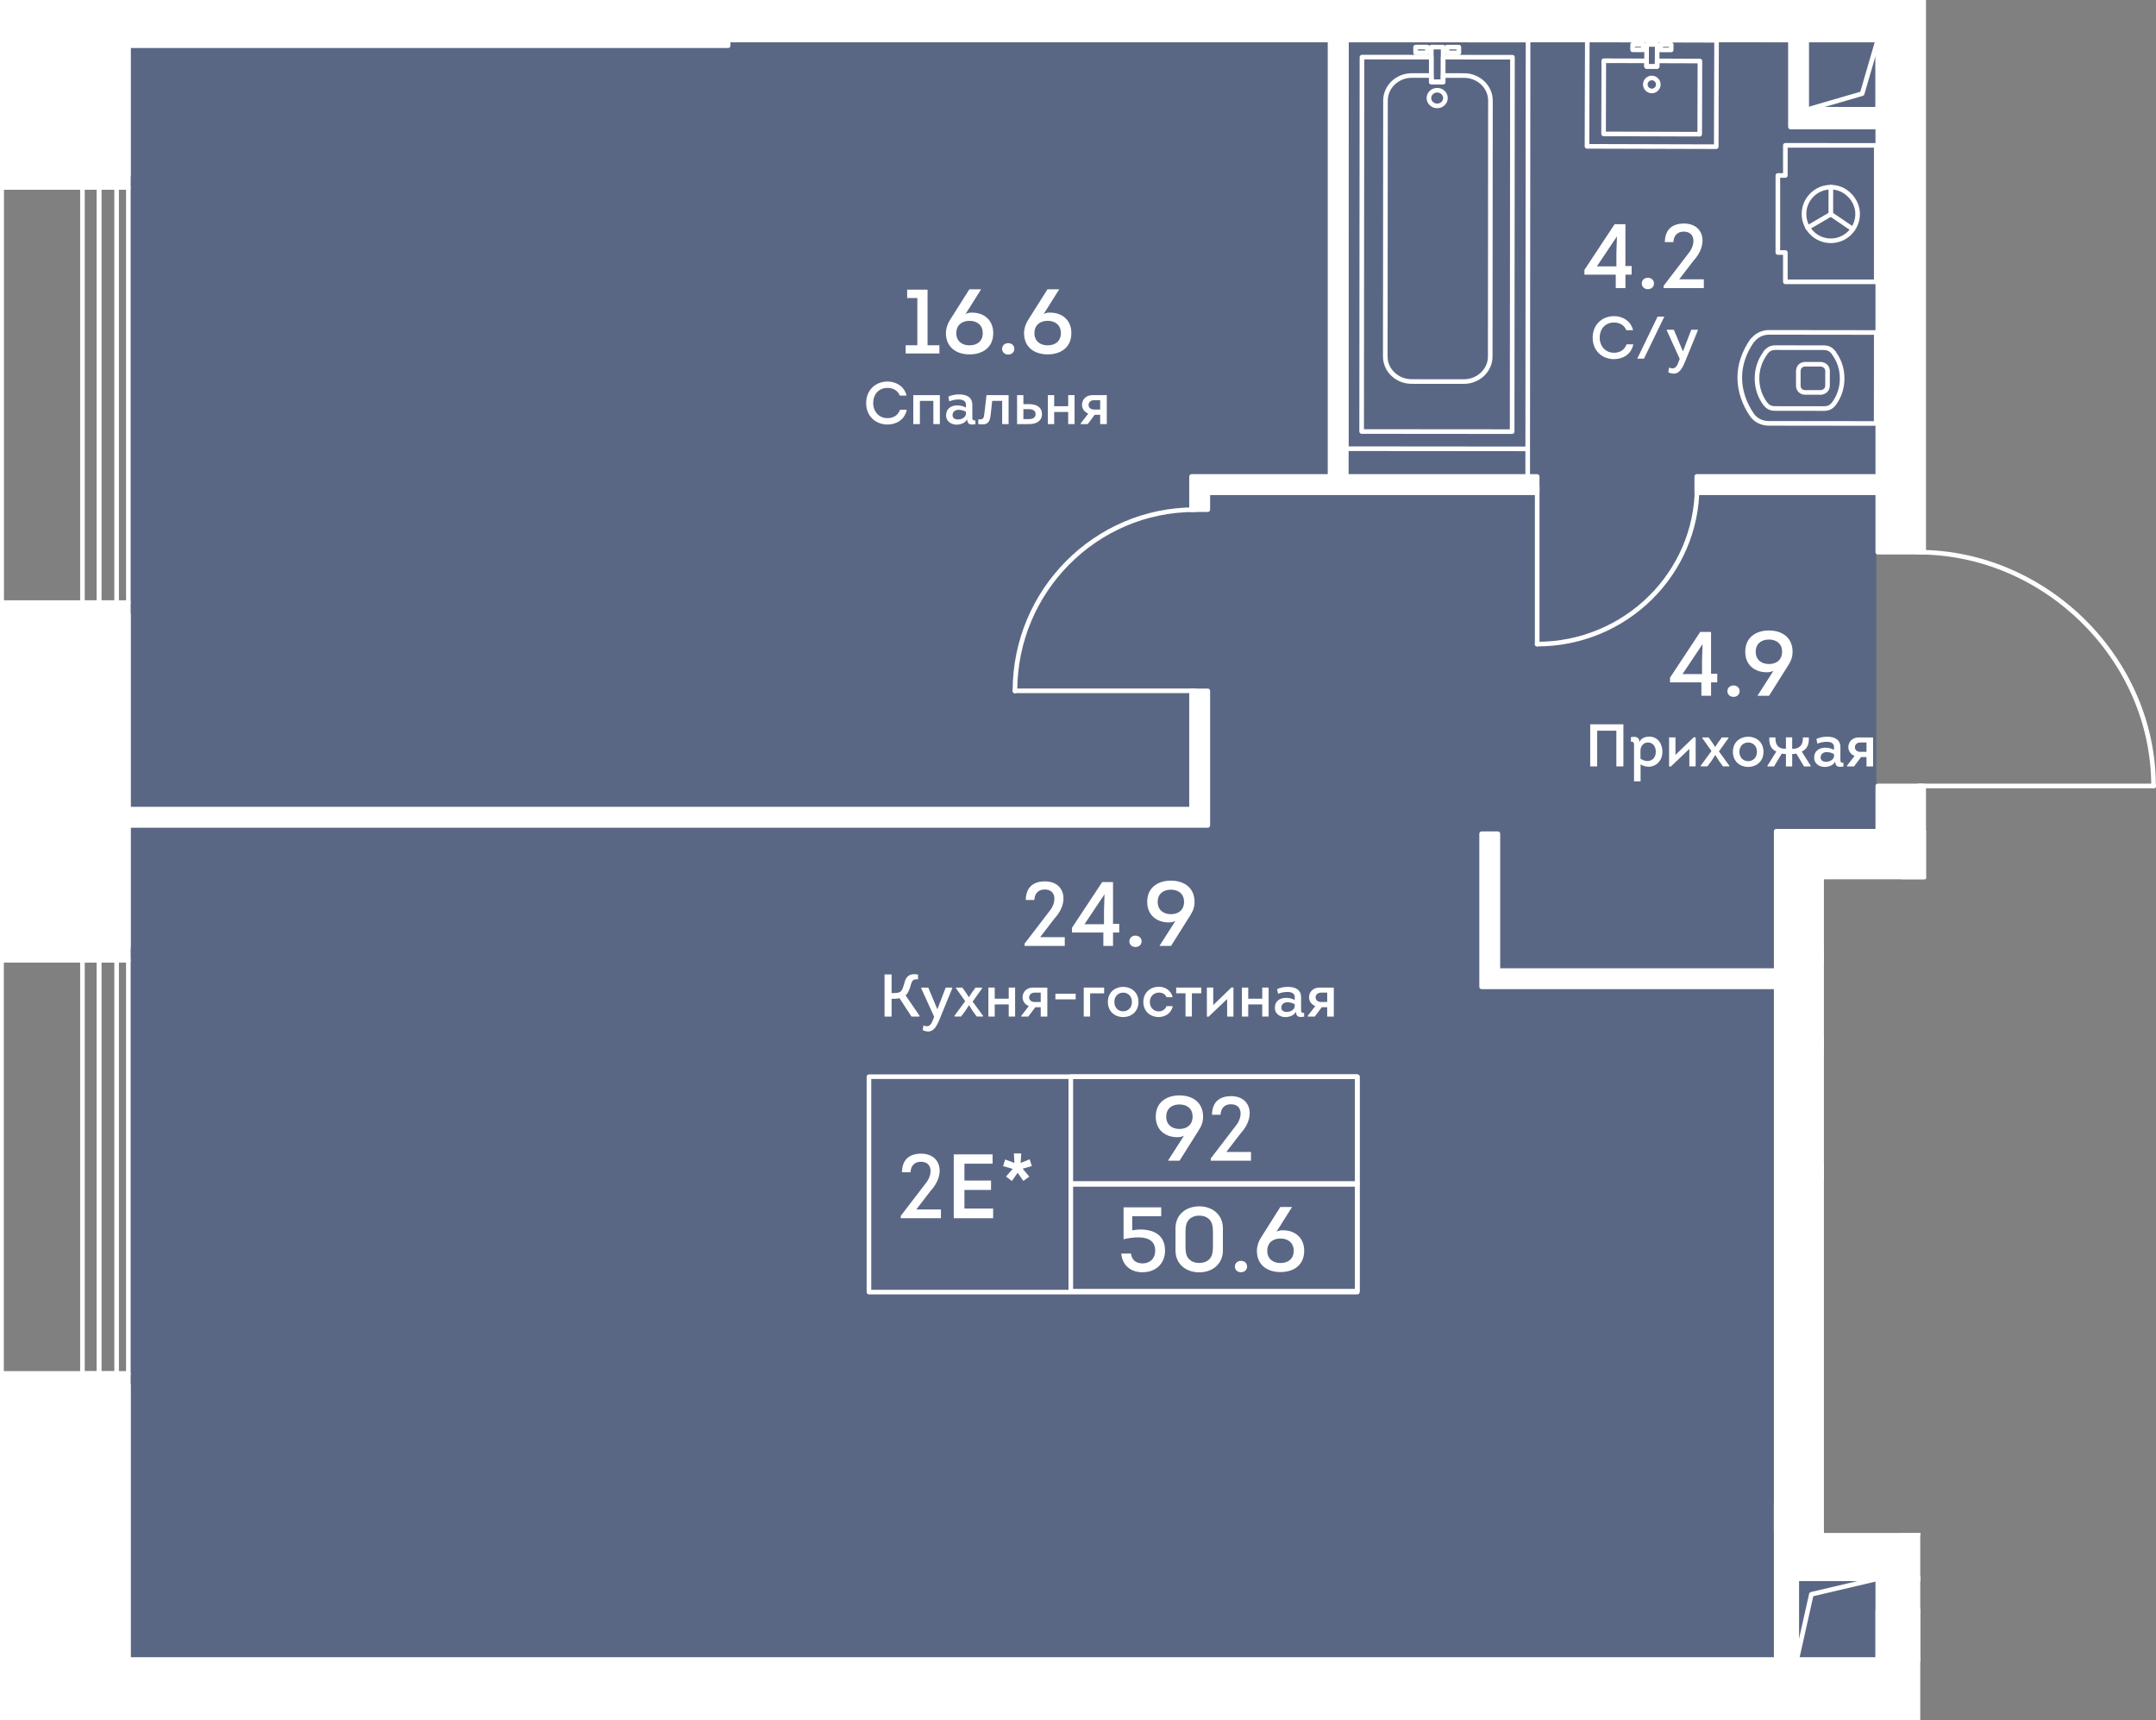 <?xml version="1.0" encoding="UTF-8"?><svg xmlns="http://www.w3.org/2000/svg" xmlns:xlink="http://www.w3.org/1999/xlink" viewBox="0 0 626.846 500"><rect x="0" y="0" width="626.846" height="500" fill="#808080" stroke="none"/><defs><clipPath id="clippath"><polygon points="626.846 255.545 626.846 119.737 561.964 119.737 561.964 0 0 0 0 500 0 500 558.302 500 558.302 445.688 530.294 445.688 530.294 255.545 626.846 255.545" fill="none"/></clipPath><clipPath id="clippath-1"><rect x="-14.278" y="-1002.254" width="1662.58" height="2868.198" fill="none"/></clipPath><clipPath id="clippath-2"><rect x="-14.278" y="-1002.254" width="1662.58" height="2868.198" fill="none"/></clipPath><clipPath id="clippath-3"><rect x="-14.278" y="-1002.254" width="1662.58" height="2868.198" fill="none"/></clipPath><clipPath id="clippath-5"><rect x="-14.278" y="-1002.254" width="1662.58" height="2868.198" fill="none"/></clipPath><clipPath id="clippath-6"><rect x="-14.278" y="-1002.254" width="1662.58" height="2868.198" fill="none"/></clipPath><clipPath id="clippath-7"><rect x="-14.278" y="-1002.254" width="1662.58" height="2868.198" fill="none"/></clipPath><clipPath id="clippath-8"><rect x="-14.278" y="-1002.254" width="1662.58" height="2868.198" fill="none"/></clipPath><clipPath id="clippath-9"><rect x="-14.278" y="-1002.254" width="1662.58" height="2868.198" fill="none"/></clipPath><clipPath id="clippath-10"><rect x="-14.278" y="-1002.254" width="1662.58" height="2868.198" fill="none"/></clipPath></defs><g id="Layer_1"><polygon points="524.085 452.256 524.085 245.415 545.526 245.415 545.526 144.763 545.526 32.886 545.526 12.4 37.126 12.4 37.126 493.954 548.304 493.954 548.304 452.256 524.085 452.256" fill="#425788" opacity=".6"/></g><g id="_44"><g clip-path="url(#clippath)"><g clip-path="url(#clippath-1)"><g clip-path="url(#clippath-2)"><path d="m600.485,487.677c-.232,0-.454-.118-.582-.336-.185-.317-.076-.729.246-.913l48.564-28.116c.312-.189.729-.081.913.246.189.317.076.729-.241.913l-48.564,28.116c-.104.061-.223.09-.336.09" fill="#fff"/><path d="m600.859,487.318c-.232,0-.459-.118-.582-.336-4.946-8.567-7.564-18.332-7.564-28.234,0-.369.303-.672.672-.672s.672.303.672.672c0,9.665,2.551,19.198,7.384,27.567.185.317.076.729-.246.913-.109.061-.223.09-.336.09" fill="#fff"/><path d="m589.809,471.699c-.114,0-.227-.028-.336-.09-.322-.185-.431-.596-.246-.913,2.097-3.63,3.204-7.758,3.204-11.947,0-.369.298-.672.667-.672s.672.303.672.672c0,4.426-1.169,8.79-3.38,12.614-.123.218-.35.336-.582.336" fill="#fff"/><path d="m589.694,472.055c-.114,0-.232-.028-.341-.095l-21.3-12.491c-.317-.189-.426-.601-.237-.918.185-.322.596-.426.918-.237l21.3,12.491c.317.189.426.601.237.918-.123.213-.35.331-.577.331" fill="#fff"/><path d="m626.141,229.15c-.189,0-.331-.095-.473-.189-.142-.142-.189-.331-.189-.521,0-.142.047-.331.189-.473.237-.237.663-.237.947,0,.095.142.189.331.189.473,0,.189-.047.379-.189.521-.142.095-.284.189-.473.189" fill="#fff"/><path d="m626.137,229.134h-68.434c-.374,0-.672-.298-.672-.672,0-.369.298-.667.672-.667h68.434c.369,0,.672.298.672.667,0,.374-.303.672-.672.672" fill="#fff"/><path d="m626.137,229.134c-.369,0-.672-.298-.672-.672,0-36.475-31.032-67.288-67.762-67.288-.374,0-.672-.298-.672-.672,0-.369.298-.667.672-.667,37.459,0,69.106,31.429,69.106,68.628,0,.374-.303.672-.672.672" fill="#fff"/><path d="m446.939,187.875c-.189,0-.379-.047-.473-.189-.142-.095-.189-.284-.189-.473s.047-.331.189-.473c.237-.237.663-.237.947,0,.095.142.189.331.189.473,0,.189-.095.379-.189.473-.142.142-.284.189-.473.189" fill="#fff"/><path d="m446.928,187.898c-.369,0-.672-.298-.672-.672v-45.752c0-.369.303-.672.672-.672s.672.303.672.672v45.752c0,.374-.303.672-.672.672" fill="#fff"/><path d="m446.928,187.898c-.369,0-.672-.298-.672-.672,0-.369.303-.667.672-.667,25.271,0,45.828-20.225,45.828-45.085,0-.369.303-.672.672-.672s.667.303.667.672c0,25.598-21.158,46.424-47.167,46.424" fill="#fff"/><path d="m295.095,201.508c-.189,0-.331-.095-.473-.237-.142-.095-.189-.284-.189-.473,0-.142.047-.331.189-.473.237-.237.71-.237.947,0,.142.142.189.331.189.473,0,.189-.047.379-.189.473-.142.142-.284.237-.473.237" fill="#fff"/><path d="m347.355,201.485h-52.26c-.369,0-.672-.298-.672-.672,0-.369.303-.667.672-.667h52.26c.369,0,.672.298.672.667,0,.374-.303.672-.672.672" fill="#fff"/><path d="m295.095,201.485c-.369,0-.672-.298-.672-.672,0-29.408,23.747-53.335,52.932-53.335.369,0,.672.303.672.672s-.303.672-.672.672c-28.447,0-51.588,23.321-51.588,51.99,0,.374-.303.672-.672.672" fill="#fff"/></g><g clip-path="url(#clippath-3)"><path d="m494.186,39.676h-.005l-27.95-.081c-.369,0-.667-.303-.667-.672l.061-21.271c0-.369.303-.667.672-.667h.005l12.439.033c.175,0,.345.071.473.199.123.128.194.298.194.473l-.005.956,1.732.005.005-.956c0-.175.071-.345.194-.473.128-.123.298-.194.473-.194h.005l12.434.038c.369,0,.672.303.667.672l-.061,21.271c0,.18-.071.35-.194.473-.128.128-.298.194-.473.194m-27.278-1.42l26.611.081.057-19.932-11.095-.033-.005.956c0,.18-.071.35-.194.473-.128.123-.298.194-.478.194l-3.072-.009c-.374,0-.672-.303-.672-.672l.005-.956-11.1-.029-.057,19.927Z" fill="#fff"/><path d="m485.89,15.185h0l-3.077-.009c-.369,0-.667-.303-.667-.672l.005-1.571c0-.18.071-.35.199-.478.128-.123.293-.194.473-.194l3.077.009c.369,0,.667.303.667.677l-.005,1.571c0,.175-.071.345-.199.473-.123.123-.293.194-.473.194m-2.4-1.349l1.732.005v-.232l-1.732-.005v.232Z" fill="#fff"/><path d="m477.746,15.16h-.005l-3.072-.009c-.369,0-.667-.303-.667-.672l.005-1.571c0-.18.071-.35.199-.473s.293-.194.473-.194l3.072.009c.369,0,.672.303.667.672l-.005,1.571c0,.175-.071.345-.194.473-.128.123-.298.194-.473.194m-2.4-1.349l1.732.005v-.227l-1.732-.005v.227Z" fill="#fff"/><path d="m480.258,27.107h-.014c-1.406-.005-2.551-1.155-2.546-2.565,0-.682.27-1.325.753-1.803.483-.478,1.122-.743,1.799-.743h.009c1.411,0,2.556,1.155,2.551,2.561,0,.682-.27,1.325-.753,1.808-.483.478-1.122.743-1.799.743m-1.221-2.561c0,.672.544,1.216,1.212,1.216h.005c.327,0,.629-.123.857-.35.227-.232.355-.535.36-.862,0-.667-.544-1.212-1.216-1.216h-.005c-.322,0-.62.128-.852.355-.232.227-.36.535-.36.857" fill="#fff"/><path d="m498.992,43.31h-.005l-37.582-.104c-.175,0-.345-.071-.473-.199-.123-.128-.194-.298-.194-.473l.09-30.942c0-.369.303-.667.672-.667l37.582.104c.18,0,.35.071.473.194.128.128.194.298.194.478l-.09,30.942c0,.369-.298.667-.667.667m-36.91-1.444l36.243.1.085-29.597-36.243-.099-.085,29.597Z" fill="#fff"/><path d="m481.804,19.997h-.005l-3.072-.009c-.369,0-.667-.303-.667-.672l.019-6.395c0-.18.071-.35.199-.478.128-.123.293-.194.473-.194l3.077.009c.175,0,.346.076.473.199.123.128.194.298.194.473l-.024,6.399c0,.369-.298.667-.667.667m-2.4-1.349l1.732.005.014-5.055-1.732-.005-.014,5.055Z" fill="#fff"/><path d="m529.571,114.747l-4.743-.005c-1.538,0-2.655-1.136-2.651-2.703l.005-4.137c0-1.562,1.117-2.698,2.655-2.698l4.743.005c.099,0,.265.047.379.099,1.259.265,2.064,1.278,2.059,2.608l-.005,4.132c0,1.306-.824,2.338-2.054,2.599-.085.047-.218.099-.388.099m-4.733-8.203c-.795,0-1.311.535-1.316,1.363l-.005,4.132c0,.828.516,1.363,1.316,1.363l4.606.005c.033-.019.081-.033.128-.047.715-.128,1.108-.611,1.108-1.311l.005-4.132c0-.7-.393-1.188-1.046-1.306-.047-.009-.114-.033-.175-.061l-4.62-.005Z" fill="#fff"/><path d="m545.484,123.772h0l-31.15-.038c-2.225-.005-4.165-.937-5.391-2.556-2.424-3.47-3.725-7.303-3.787-11.133v-.379c.005-3.768,1.316-7.63,3.801-11.161.066-.095.156-.166.256-.218,1.311-1.515,3.124-2.343,5.15-2.343h.005l31.15.038c.374,0,.672.298.672.672l-.033,26.445c0,.18-.071.35-.199.478-.123.123-.293.194-.473.194m-38.988-13.992c.005,3.64,1.226,7.308,3.531,10.607.961,1.264,2.504,2.002,4.227,2.007l30.563.033.028-25.105-30.478-.038h-.005c-1.69,0-3.2.72-4.255,2.03-.057.066-.118.118-.189.161-2.239,3.252-3.417,6.769-3.422,10.191v.114Z" fill="#fff"/><path d="m530.404,119.43l-14.389-.019c-1.377-.005-2.466-.549-3.328-1.666-1.676-2.3-2.518-4.904-2.513-7.748.005-2.812.828-5.382,2.457-7.635.014-.057.028-.109.047-.142.028-.076.076-.142.133-.194.038-.038.076-.071.109-.09.833-1.041,1.898-1.557,3.238-1.557h.009l14.129.019c1.344,0,2.409.516,3.256,1.571.047.033.09.071.123.104.043.052.085.109.114.17.014.038.028.09.043.147,1.619,2.248,2.438,4.823,2.433,7.639-.005,2.854-.852,5.453-2.523,7.729-.871,1.131-1.96,1.671-3.337,1.671m-16.524-16.547c-.014.043-.043.095-.076.147-1.519,2.073-2.286,4.407-2.291,6.968-.005,2.556.757,4.889,2.253,6.944.592.776,1.288,1.126,2.248,1.131l14.389.019c.961,0,1.661-.355,2.267-1.141,1.486-2.026,2.248-4.359,2.253-6.92.005-2.565-.753-4.908-2.248-6.953-.033-.043-.061-.099-.085-.161-.009-.009-.024-.024-.033-.038-.601-.786-1.302-1.136-2.263-1.136l-14.129-.019h-.009c-.961,0-1.657.35-2.258,1.136-.005.005-.009.014-.019.024m-3.034,7.114h.014-.014Zm22.057-6.868h0Z" fill="#fff"/><path d="m538.631,67.24c-.128,0-.26-.038-.379-.114l-6.328-4.312c-.308-.208-.388-.625-.18-.928.208-.308.629-.383.932-.18l6.333,4.307c.308.208.383.629.175.932-.128.194-.341.293-.554.293" fill="#fff"/><path d="m532.298,62.933h0c-.374,0-.672-.298-.672-.672l.019-7.862c0-.369.303-.667.672-.667.374,0,.672.303.672.672l-.019,7.862c0,.369-.303.667-.672.667" fill="#fff"/><path d="m525.552,66.882c-.227,0-.454-.118-.578-.331-.189-.322-.081-.729.237-.918l6.75-3.948c.312-.189.729-.081.913.237.189.322.081.729-.237.918l-6.745,3.947c-.109.066-.227.095-.341.095" fill="#fff"/><path d="m532.301,70.659h-.019c-2.253,0-4.378-.89-5.978-2.49-1.595-1.609-2.475-3.735-2.471-5.992.005-2.253.89-4.373,2.499-5.973,1.6-1.595,3.716-2.471,5.969-2.471h.019c2.234.005,4.359.918,5.978,2.575,1.571,1.605,2.471,3.758,2.466,5.907-.005,2.258-.89,4.378-2.494,5.973-1.6,1.595-3.72,2.471-5.969,2.471m0-15.587c-1.893,0-3.673.738-5.022,2.078-1.354,1.349-2.097,3.138-2.102,5.031-.005,1.898.734,3.687,2.078,5.036,1.344,1.354,3.133,2.097,5.027,2.102h.019c1.889,0,3.673-.738,5.022-2.078,1.349-1.344,2.097-3.133,2.102-5.031,0-1.799-.757-3.607-2.087-4.965-1.363-1.396-3.148-2.168-5.022-2.173h-.014Z" fill="#fff"/><path d="m545.514,82.596l-26.436-.005c-.369,0-.667-.298-.667-.667v-7.857h-1.51c-.374,0-.672-.303-.672-.672l.005-22.393c0-.369.298-.667.667-.667h1.51l.005-8.089c0-.369.298-.667.667-.667l26.436.005c.369,0,.667.298.667.667l-.005,39.679c0,.175-.066.345-.194.473-.123.128-.298.194-.473.194m-25.763-1.344l25.091.005.005-38.335-25.091-.005-.005,8.085c0,.374-.298.672-.667.672h-1.51v21.054h1.505c.374,0,.672.303.672.672v7.853Z" fill="#fff"/><path d="m444.175,131.147h0l-52.819-.047c-.18,0-.35-.066-.473-.194-.128-.128-.199-.298-.199-.473l.104-118.839c0-.369.303-.667.672-.667l52.814.043c.18,0,.35.066.473.194.128.128.199.298.199.473l-.104,118.839c0,.18-.066.35-.194.473-.128.128-.298.199-.473.199m-52.147-1.387l51.475.043.099-117.495-51.475-.043-.099,117.495Z" fill="#fff"/><path d="m417.853,31.455c-1.694,0-3.072-1.325-3.072-2.954s1.382-2.949,3.072-2.949c.819,0,1.586.303,2.163.852.587.563.909,1.306.909,2.102,0,1.628-1.382,2.949-3.072,2.949m0-4.563c-.951,0-1.732.724-1.732,1.614,0,.885.776,1.609,1.732,1.609.951,0,1.732-.724,1.732-1.609v-.005c0-.421-.175-.819-.492-1.122-.331-.312-.767-.488-1.24-.488" fill="#fff"/><path d="m424.154,16.034h0l-3.446-.005c-.18,0-.35-.066-.473-.194-.128-.128-.199-.298-.199-.473l.005-1.671c0-.374.298-.672.667-.672h3.446c.369,0,.672.303.672.672v1.671c0,.18-.071.35-.199.473-.123.128-.293.199-.473.199m-2.774-1.344h2.102v-.327l-2.102-.005v.331Z" fill="#fff"/><path d="m415.02,16.024h0l-3.446-.005c-.369,0-.667-.298-.667-.667v-1.671c0-.18.066-.35.194-.478.128-.123.298-.194.473-.194h3.446c.18,0,.35.071.478.199.123.123.194.293.194.473v1.676c0,.369-.303.667-.672.667m-2.774-1.344h2.102v-.327l-2.102-.005v.331Z" fill="#fff"/><path d="m425.609,111.583h-.005l-15.184-.014c-2.22,0-4.307-.828-5.883-2.319-1.576-1.505-2.447-3.507-2.447-5.637l.066-74.393c.005-4.383,3.739-7.942,8.331-7.942h.009l5.642.005c.175,0,.345.071.473.194.128.128.194.298.194.478v1.193h2.106v-1.193c0-.374.303-.672.672-.672l6.096.005c4.596.005,8.331,3.578,8.331,7.961l-.066,74.388c-.005,4.383-3.744,7.947-8.335,7.947m-15.123-88.967c-3.853,0-6.986,2.963-6.991,6.603l-.061,74.393c-.005,1.761.72,3.417,2.031,4.662,1.321,1.259,3.081,1.95,4.956,1.955l15.184.014h.005c3.853,0,6.991-2.963,6.996-6.608l.061-74.388c.005-3.645-3.133-6.612-6.986-6.617l-5.429-.005v1.193c0,.374-.303.672-.672.672l-3.446-.005c-.175,0-.35-.066-.473-.194-.128-.128-.194-.298-.194-.473v-1.198l-4.97-.005h-.009Zm-7.725,80.996h.014-.014Z" fill="#fff"/><path d="m439.649,126.141h0l-43.759-.038c-.18,0-.35-.066-.473-.194-.128-.128-.199-.298-.199-.473l.095-108.838c0-.18.066-.35.194-.473.128-.128.298-.199.473-.199l20.159.019c.18,0,.35.071.473.199.128.123.199.293.199.473l-.005,6.527,2.102.005.009-6.532c0-.369.298-.667.667-.667l20.159.014c.175,0,.346.071.473.199.128.123.194.293.194.473l-.09,108.833c0,.374-.303.672-.672.672m-43.087-1.377l42.415.033.09-107.493-18.81-.014-.009,6.527c0,.369-.298.672-.667.672l-3.446-.005c-.18,0-.35-.066-.473-.194-.128-.123-.199-.298-.199-.473l.005-6.532-18.815-.014-.09,107.493Z" fill="#fff"/><path d="m419.58,24.49h0l-3.446-.005c-.18,0-.35-.066-.473-.194-.128-.128-.199-.298-.199-.473l.009-10.134c0-.369.303-.672.672-.672l3.446.005c.175,0,.35.071.473.194.128.128.194.298.194.473l-.005,10.134c0,.369-.303.672-.672.672m-2.774-1.344h2.102l.009-8.79h-2.106l-.005,8.79Z" fill="#fff"/><path d="m444.173,140.209c-.369,0-.672-.298-.672-.672v-9.059c0-.369.303-.672.672-.672s.672.303.672.672v9.059c0,.374-.303.672-.672.672" fill="#fff"/></g><g clip-path="url(#clippath-5)"><path d="m545.957,32.426h-20.164c-.331,0-.615-.246-.663-.573-.047-.331.156-.648.478-.743l15.265-4.44,4.44-15.265c.095-.317.388-.511.738-.473.331.043.578.331.578.663v20.164c0,.369-.303.667-.672.667m-15.454-1.34h14.787v-14.787l-3.233,11.1c-.061.223-.237.393-.454.459l-11.1,3.228Z" fill="#fff"/><path d="m522.384,483.133c-.019,0-.047,0-.071-.005-.341-.038-.596-.322-.596-.667v-23.572c0-.369.298-.667.667-.667h23.572c.341,0,.629.256.667.592.038.341-.18.653-.511.734l-18.905,4.444-4.165,18.616c-.071.312-.345.525-.658.525m.672-23.572v16.832l2.935-13.102c.057-.256.251-.45.502-.511l13.684-3.219h-17.12Z" fill="#fff"/><path d="m37.319,175.845H.4c-.369,0-.672-.298-.672-.667V54.478c0-.374.303-.672.672-.672h36.92c.369,0,.667.298.667.672v120.699c0,.369-.298.667-.667.667m-36.252-1.339h35.58V55.145H1.067v119.36Z" fill="#fff"/><path d="m28.799,175.845h-4.828c-.369,0-.672-.298-.672-.667V54.478c0-.374.303-.672.672-.672h4.828c.369,0,.667.298.667.672v120.699c0,.369-.298.667-.667.667m-4.161-1.339h3.488V55.145h-3.488v119.36Z" fill="#fff"/><path d="m33.907,175.845h-5.107c-.369,0-.672-.298-.672-.667V54.478c0-.374.303-.672.672-.672h5.107c.369,0,.672.298.672.672v120.699c0,.369-.303.667-.672.667m-4.44-1.339h3.768V55.145h-3.768v119.36Z" fill="#fff"/><path d="m37.319,399.947H.4c-.369,0-.672-.298-.672-.667v-120.183c0-.374.303-.672.672-.672h36.92c.369,0,.667.298.667.672v120.183c0,.369-.298.667-.667.667m-36.252-1.339h35.58v-118.844H1.067v118.844Z" fill="#fff"/><path d="m28.799,399.947h-4.828c-.369,0-.672-.298-.672-.667v-120.183c0-.374.303-.672.672-.672h4.828c.369,0,.667.298.667.672v120.183c0,.369-.298.667-.667.667m-4.161-1.339h3.488v-118.844h-3.488v118.844Z" fill="#fff"/><path d="m33.907,399.947h-5.107c-.369,0-.672-.298-.672-.667v-120.183c0-.374.303-.672.672-.672h5.107c.369,0,.672.298.672.672v120.183c0,.369-.303.667-.672.667m-4.44-1.339h3.768v-118.844h-3.768v118.844Z" fill="#fff"/><path d="m.399,175.845c-.369,0-.672-.298-.672-.672V54.474c0-.369.303-.667.672-.667s.672.298.672.667v120.699c0,.374-.303.672-.672.672" fill="#fff"/><path d="m23.97,175.845H.399c-.369,0-.672-.298-.672-.672,0-.369.303-.667.672-.667h23.572c.369,0,.672.298.672.667,0,.374-.303.672-.672.672" fill="#fff"/><path d="m23.97,55.146H.399c-.369,0-.672-.298-.672-.672,0-.369.303-.667.672-.667h23.572c.369,0,.672.298.672.667,0,.374-.303.672-.672.672" fill="#fff"/><path d="m37.319,51.737h-20.169c-.369,0-.667-.298-.667-.667V-45.489c0-.369.298-.672.667-.672h20.169c.369,0,.667.303.667.672V51.07c0,.369-.298.667-.667.667m-19.496-1.339h18.824V-44.822h-18.824V50.398Z" fill="#fff"/><path d="m37.319,275.812h-20.169c-.369,0-.667-.298-.667-.667v-96.559c0-.369.298-.672.667-.672h20.169c.369,0,.667.303.667.672v96.559c0,.369-.298.667-.667.667m-19.496-1.339h18.824v-95.22h-18.824v95.22Z" fill="#fff"/><path d="m37.319,483.135h-20.169c-.369,0-.667-.303-.667-.672v-79.803c0-.374.298-.672.667-.672h20.169c.369,0,.667.298.667.672v79.803c0,.369-.298.672-.667.672m-19.496-1.344h18.824v-78.464h-18.824v78.464Z" fill="#fff"/><path d="m559.304,448.768c-.17,0-.346-.066-.473-.199-.265-.26-.265-.686,0-.947l.284-.284c.26-.26.686-.26.947,0,.265.26.265.686,0,.947l-.284.284c-.128.133-.303.199-.473.199" fill="#fff"/><path d="m559.304,449.621c-.052,0-.109-.005-.161-.019-.36-.09-.578-.454-.492-.814l.284-1.136c.09-.36.464-.582.814-.492.36.095.578.459.492.814l-.284,1.141c-.076.303-.355.506-.653.506" fill="#fff"/><path d="m17.152,630.81c-.369,0-.672-.298-.672-.672v-134.326c0-.374.303-.672.672-.672s.672.298.672.672v134.326c0,.374-.303.672-.672.672" fill="#fff"/><path d="m37.317,633.018c-.369,0-.672-.298-.672-.672v-132.523c0-.369.303-.672.672-.672s.672.303.672.672v132.523c0,.374-.303.672-.672.672" fill="#fff"/><path d="m1597.318,1855.597H.398c-.369,0-.667-.298-.667-.672V-951.158c0-.374.298-.672.667-.672h645.839c.374,0,.672.298.672.672,0,.369-.298.667-.672.667H1.07V1854.257h1595.575V728.263c0-.369.303-.667.672-.667s.672.298.672.667v1126.662c0,.374-.303.672-.672.672" fill="#fff"/><polygon points="1.996 47.072 -2.917 47.072 -13.605 1.95 -2.917 -43.116 1.996 -43.116 1.996 47.072" fill="#fff"/><path d="m1.996,47.74H-2.917c-.312,0-.582-.213-.653-.516L-14.258,2.107c-.028-.104-.028-.208,0-.312L-3.57-43.272c.071-.303.341-.516.653-.516H1.996c.369,0,.667.303.667.672V47.073c0,.369-.298.667-.667.667m-4.383-1.34H1.324V-42.448h-3.711L-12.918,1.95-2.386,46.401Z" fill="#fff"/><polygon points="1.996 499.607 -2.917 499.607 -13.605 454.485 -2.917 409.419 1.996 409.419 1.996 499.607" fill="#fff"/><path d="m1.996,500.276H-2.917c-.312,0-.582-.213-.653-.516l-10.688-45.118c-.028-.104-.028-.208,0-.312l10.688-45.066c.071-.303.341-.516.653-.516H1.996c.369,0,.667.303.667.672v90.188c0,.369-.298.667-.667.667m-4.383-1.34H1.324v-88.849h-3.711l-10.532,44.398,10.532,44.45Z" fill="#fff"/><polygon points="1.996 271.908 -2.917 271.908 -13.605 226.786 -2.917 181.72 1.996 181.72 1.996 271.908" fill="#fff"/><path d="m1.996,272.577H-2.917c-.312,0-.582-.213-.653-.516l-10.688-45.118c-.028-.104-.028-.208,0-.312l10.688-45.066c.071-.303.341-.516.653-.516H1.996c.369,0,.667.303.667.672v90.188c0,.369-.298.667-.667.667m-4.383-1.34H1.324v-88.849h-3.711l-10.532,44.398,10.532,44.45Z" fill="#fff"/></g><rect x="211.694" y="-1.754" width="334.265" height="13.348" fill="#fff"/><rect x="211.694" y="-1.754" width="334.265" height="13.348" fill="#fff"/><rect x="516.424" y="458.891" width="5.964" height="23.572" fill="#fff"/><rect x="553.343" y="254.981" width="5.964" height="190.563" fill="#fff"/><rect x="512.959" y="-25.396" width="4.738" height="26.772" fill="#fff"/><rect x="386.698" y="7.074" width="4.733" height="133.157" fill="#fff"/><polygon points="351.168 239.932 30.8 239.932 30.8 235.199 346.435 235.199 346.435 200.816 351.168 200.816 351.168 239.932" fill="#fff"/><polygon points="351.168 148.15 346.435 148.15 346.435 138.5 446.928 138.5 446.928 143.233 351.168 143.233 351.168 148.15" fill="#fff"/><rect x="493.32" y="138.499" width="57.121" height="4.733" fill="#fff"/><polygon points="522.226 286.856 430.769 286.856 430.769 242.354 435.503 242.354 435.503 282.123 522.226 282.123 522.226 286.856" fill="#fff"/><polygon points="548.153 36.913 520.558 36.913 520.558 7.875 525.291 7.875 525.291 32.18 548.153 32.18 548.153 36.913" fill="#fff"/><rect x="559.307" y="445.543" width="8.529" height="13.348" fill="#fff"/><rect x="526.364" y="275.386" width="31.453" height="3.825" fill="#fff"/><rect x="526.364" y="302.067" width="31.453" height="3.829" fill="#fff"/><rect x="526.364" y="338.836" width="31.453" height="3.829" fill="#fff"/><g clip-path="url(#clippath-6)"><path d="m522.388,483.135h-5.964c-.369,0-.672-.303-.672-.672v-23.572c0-.369.303-.672.672-.672h5.964c.369,0,.667.303.667.672v23.572c0,.369-.298.672-.667.672m-5.296-1.344h4.624v-22.232h-4.624v22.232Z" fill="#fff"/><path d="m559.303,446.211h-5.964c-.369,0-.667-.298-.667-.667v-102.211h-26.312c-.369,0-.667-.298-.667-.667v-3.829c0-.369.298-.667.667-.667h26.312v-31.604h-26.312c-.369,0-.667-.298-.667-.667v-3.829c0-.369.298-.672.667-.672h26.312v-21.518h-26.312c-.369,0-.667-.298-.667-.672v-3.824c0-.369.298-.672.667-.672h26.312v-19.728c0-.369.298-.672.667-.672h5.964c.369,0,.672.303.672.672v190.563c0,.369-.303.667-.672.667m-5.292-1.34h4.624v-189.223h-4.624v19.733c0,.369-.298.667-.672.667h-26.308v2.49h26.308c.374,0,.672.298.672.667v22.862c0,.369-.298.672-.672.672h-26.308v2.485h26.308c.374,0,.672.303.672.672v32.939c0,.369-.298.672-.672.672h-26.308v2.485h26.308c.374,0,.672.303.672.672v102.206Z" fill="#fff"/><path d="m351.171,240.601H30.802c-.369,0-.667-.298-.667-.667v-4.733c0-.374.298-.672.667-.672h314.963v-33.715c0-.369.298-.667.672-.667h4.733c.369,0,.667.298.667.667v39.121c0,.369-.298.667-.667.667m-319.696-1.34h319.024v-37.776h-3.394v33.715c0,.369-.298.667-.667.667H31.475v3.394Z" fill="#fff"/><path d="m351.17,148.822h-4.733c-.369,0-.672-.303-.672-.672v-9.651c0-.369.303-.672.672-.672h39.594V12.267h-174.341c-.369,0-.667-.303-.667-.672V-1.754c0-.369.298-.672.667-.672h131.051v-134.889c0-.369.303-.667.672-.667h4.733c.369,0,.672.298.672.667v2.457h59.748c.369,0,.672.303.672.672v4.733c0,.369-.303.667-.672.667h-59.748V-10.396h163.479v-15c0-.09.014-.175.047-.251v-103.138h-57.278c-.369,0-.672-.298-.672-.667v-4.733c0-.369.303-.672.672-.672h90.221v-16.567c0-.369.298-.672.672-.672h13.343c.369,0,.672.303.672.672V-21.917c0,.369-.303.667-.672.667h-40.934V-2.426h27.59c.369,0,.667.303.667.672v13.348c0,.369-.298.672-.667.672h-19.998v19.241h22.194c.369,0,.672.303.672.672v4.733c0,.369-.303.672-.672.672h-27.595c-.369,0-.672-.303-.672-.672V12.267h-127.785v125.56h54.826c.369,0,.667.303.667.672v4.733c0,.369-.298.672-.667.672h-95.092v4.246c0,.369-.298.672-.667.672m-4.066-1.344h3.394v-4.246c0-.369.303-.672.672-.672h95.087v-3.389h-54.821c-.374,0-.672-.303-.672-.672V11.594c0-.369.298-.672.672-.672h129.124c.369,0,.667.303.667.672v24.646h26.256v-3.389h-22.19c-.369,0-.672-.303-.672-.672V11.594c0-.369.303-.672.672-.672h19.993V-1.086h-27.59c-.369,0-.667-.298-.667-.667v-20.164c0-.369.298-.672.667-.672h40.938v-128.163h-12.008v16.567c0,.369-.298.667-.667.667h-90.221v3.394h57.278c.369,0,.667.303.667.672V-25.396c0,.09-.014.175-.047.251V-1.754c0,.369-.303.667-.672.667h-164.818c-.369,0-.672-.298-.672-.667v-3.237c0-.374.303-.672.672-.672h164.122v-3.394h-164.122c-.369,0-.672-.298-.672-.667v-119.729c0-.369.303-.672.672-.672h59.753v-3.394h-59.753c-.369,0-.672-.298-.672-.667v-2.457h-3.389V-1.754c0,.369-.303.667-.672.667h-131.051v12.008h174.341c.369,0,.667.303.667.672v126.904c0,.369-.298.672-.667.672h-39.599v8.307Zm1.714-149.904h163.479v-1.898h-163.479v1.898Zm204.526-32.451h-26.985c-.369,0-.667-.303-.667-.672v-85.199c0-.369.298-.672.667-.672h26.985c.369,0,.667.303.667.672V-35.549c0,.369-.298.672-.667.672m-26.312-1.344h25.64v-83.86h-25.64V-36.221Z" fill="#fff"/><path d="m550.442,143.904h-57.121c-.369,0-.667-.303-.667-.672v-4.733c0-.369.298-.672.667-.672h57.121c.369,0,.672.303.672.672v4.733c0,.369-.303.672-.672.672m-56.449-1.344h55.782v-3.394h-55.782v3.394Z" fill="#fff"/><path d="m522.225,287.525h-91.457c-.369,0-.667-.298-.667-.667v-44.507c0-.369.298-.667.667-.667h4.733c.374,0,.672.298.672.667v39.102h86.051c.369,0,.672.298.672.672v4.733c0,.369-.303.667-.672.667m-90.785-1.34h90.117v-3.394h-86.056c-.369,0-.667-.298-.667-.667v-39.102h-3.394v43.163Z" fill="#fff"/><path d="m567.837,459.563h-8.534c-.369,0-.667-.303-.667-.672v-13.348c0-.369.298-.672.667-.672h8.534c.369,0,.672.303.672.672v13.348c0,.369-.303.672-.672.672m-7.862-1.344h7.195v-12.008h-7.195v12.008Z" fill="#fff"/></g><g clip-path="url(#clippath-7)"><rect x="516.424" y="445.543" width="42.884" height="13.348" fill="#fff"/><path d="m559.303,459.563h-42.884c-.369,0-.667-.303-.667-.672v-13.348c0-.369.298-.672.667-.672h42.884c.369,0,.672.303.672.672v13.348c0,.369-.303.672-.672.672m-42.212-1.344h41.544v-12.008h-41.544v12.008Z" fill="#fff"/><path d="m559.591,447.356c-.189,0-.379-.095-.473-.189-.142-.142-.189-.284-.189-.473s.047-.379.189-.473c.237-.237.71-.284.947,0,.142.095.189.284.189.473s-.047.331-.189.473c-.142.095-.284.189-.473.189" fill="#fff"/><path d="m559.303,459.563h-29.531c-.369,0-.672-.303-.672-.672v-13.348c0-.369.303-.672.672-.672h29.531c.369,0,.672.303.672.672v13.348c0,.369-.303.672-.672.672m-28.864-1.344h28.196v-12.008h-28.196v12.008Z" fill="#fff"/><path d="m516.42,445.927c-.369,0-.672-.298-.672-.672v-8.515c0-.374.303-.672.672-.672s.672.298.672.672v8.515c0,.374-.303.672-.672.672" fill="#fff"/><rect x="529.771" y="241.633" width="29.536" height="13.348" fill="#fff"/><path d="m559.303,255.648h-29.531c-.369,0-.672-.298-.672-.667v-13.348c0-.374.303-.672.672-.672h29.531c.369,0,.672.298.672.672v13.348c0,.369-.303.667-.672.667m-28.864-1.34h28.196v-12.008h-28.196v12.008Z" fill="#fff"/><rect x="516.424" y="241.633" width="13.348" height="203.911" fill="#fff"/><path d="m529.771,446.21h-13.353c-.369,0-.667-.298-.667-.667v-203.91c0-.374.298-.672.667-.672h13.353c.369,0,.667.298.667.672v203.91c0,.369-.298.667-.667.667m-12.681-1.339h12.008v-202.571h-12.008v202.571Z" fill="#fff"/><rect x="529.771" y="241.633" width="29.536" height="13.348" fill="#fff"/><path d="m559.303,255.648h-29.531c-.369,0-.672-.298-.672-.667v-13.348c0-.374.303-.672.672-.672h29.531c.369,0,.672.298.672.672v13.348c0,.369-.303.667-.672.667m-28.864-1.34h28.196v-12.008h-28.196v12.008Z" fill="#fff"/><rect x="545.959" y="468.159" width="13.348" height="50.012" fill="#fff"/><path d="m559.303,518.838h-13.343c-.374,0-.672-.298-.672-.667v-50.012c0-.369.298-.667.672-.667h13.343c.369,0,.672.298.672.667v50.012c0,.369-.303.667-.672.667m-12.676-1.34h12.008v-48.668h-12.008v48.668Z" fill="#fff"/><rect x="545.959" y="458.891" width="13.348" height="23.572" fill="#fff"/><path d="m559.303,483.135h-13.343c-.374,0-.672-.303-.672-.672v-23.572c0-.369.298-.672.672-.672h13.343c.369,0,.672.303.672.672v23.572c0,.369-.303.672-.672.672m-12.676-1.344h12.008v-22.232h-12.008v22.232Z" fill="#fff"/><rect x="17.155" y="482.463" width="528.804" height="13.348" fill="#fff"/><path d="m545.959,496.478H17.151c-.369,0-.667-.298-.667-.667v-13.348c0-.369.298-.672.667-.672h528.809c.369,0,.667.303.667.672v13.348c0,.369-.298.667-.667.667m-528.136-1.34h527.464v-12.008H17.823v12.008Z" fill="#fff"/><rect x="37.319" y="482.463" width="508.64" height="13.348" fill="#fff"/><path d="m545.959,496.478H37.319c-.374,0-.672-.298-.672-.667v-13.348c0-.369.298-.672.672-.672h508.64c.369,0,.667.303.667.672v13.348c0,.369-.298.667-.667.667m-507.973-1.34h507.301v-12.008H37.987v12.008Z" fill="#fff"/><rect x="17.302" y="496.563" width="528.657" height="13.348" fill="#fff"/><path d="m545.959,510.579H17.302c-.369,0-.672-.298-.672-.667v-13.348c0-.369.303-.672.672-.672h528.657c.369,0,.667.303.667.672v13.348c0,.369-.298.667-.667.667m-527.985-1.34h527.313v-12.008H17.974v12.008Z" fill="#fff"/><rect x="37.319" y="-3.457" width="174.375" height="16.756" fill="#fff"/><path d="m211.689,13.966H37.319c-.374,0-.672-.298-.672-.667V-3.457c0-.369.298-.672.672-.672h174.37c.374,0,.672.303.672.672V13.298c0,.369-.298.667-.672.667m-173.702-1.34h173.035V-2.79H37.987v15.416Z" fill="#fff"/><rect x="545.959" y="-21.917" width="13.348" height="182.421" fill="#fff"/><path d="m559.303,161.176h-13.343c-.374,0-.672-.303-.672-.672V-21.917c0-.369.298-.672.672-.672h13.343c.369,0,.672.303.672.672v182.421c0,.369-.303.672-.672.672m-12.676-1.344h12.008V-21.25h-12.008v181.082Z" fill="#fff"/><rect x="545.959" y="228.465" width="13.348" height="13.168" fill="#fff"/><path d="m559.303,242.3h-13.343c-.374,0-.672-.298-.672-.667v-13.168c0-.369.298-.672.672-.672h13.343c.369,0,.672.303.672.672v13.168c0,.369-.303.667-.672.667m-12.676-1.339h12.008v-11.829h-12.008v11.829Z" fill="#fff"/><rect x="535.054" y="484.186" width="20.273" height="33.933" fill="#fff"/><path d="m555.327,518.791h-20.273c-.369,0-.672-.298-.672-.667v-33.933c0-.369.303-.672.672-.672h20.273c.369,0,.667.303.667.672v33.933c0,.369-.298.667-.667.667m-19.605-1.339h18.933v-32.593h-18.933v32.593Z" fill="#fff"/><rect x=".4" y="-49.087" width="36.92" height="103.56" fill="#fff"/><path d="m37.319,55.145H.4c-.369,0-.672-.298-.672-.667V-49.087c0-.369.303-.667.672-.667h36.92c.369,0,.667.298.667.667V54.478c0,.369-.298.667-.667.667m-36.252-1.339h35.58V-48.414H1.067V53.806Z" fill="#fff"/><rect x=".4" y="175.177" width="36.92" height="103.919" fill="#fff"/><path d="m37.319,279.764H.4c-.369,0-.672-.298-.672-.667v-103.919c0-.374.303-.672.672-.672h36.92c.369,0,.667.298.667.672v103.919c0,.369-.298.667-.667.667m-36.252-1.34h35.58v-102.58H1.067v102.58Z" fill="#fff"/><rect x=".4" y="399.28" width="36.92" height="102.604" fill="#fff"/><path d="m37.319,502.551H.4c-.369,0-.672-.298-.672-.672v-102.599c0-.369.303-.672.672-.672h36.92c.369,0,.667.303.667.672v102.599c0,.374-.298.672-.667.672m-36.252-1.339h35.58v-101.264H1.067v101.264Z" fill="#fff"/><rect x="513.016" y="-1.754" width="45.672" height="13.348" fill="#fff"/><path d="m558.687,12.267h-45.672c-.374,0-.672-.303-.672-.672V-1.754c0-.369.298-.672.672-.672h45.672c.369,0,.667.303.667.672v13.348c0,.369-.298.672-.667.672m-45.004-1.344h44.332V-1.086h-44.332v12.008Z" fill="#fff"/></g><g clip-path="url(#clippath-8)"><path d="m497.481,202.25h-2.812v-3.896h-9.116v-1.377l8.776-13.282h3.152v12.141h1.803v2.518h-1.803v3.896Zm-2.518-14.948l-5.779,8.638h5.675v-4.104l.156-4.535h-.052Z" fill="#fff"/><path d="m502.234,200.926c0-1.037.795-1.671,1.775-1.671s1.775.634,1.775,1.671c0,.98-.795,1.643-1.775,1.643s-1.775-.663-1.775-1.643" fill="#fff"/><path d="m510.971,202.253l4.667-7.289c-.502.289-1.136.45-1.747.45-3.716.076-6.47-2.12-6.47-5.964,0-4.137,3.048-6.177,6.892-6.177,3.82,0,6.868,2.04,6.868,6.177,0,1.482-.426,2.674-1.245,3.924l-5.595,8.88h-3.37Zm-.502-12.804c0,2.305,1.619,3.578,3.843,3.578,2.229,0,3.82-1.273,3.82-3.578s-1.59-3.55-3.82-3.55c-2.253,0-3.843,1.245-3.843,3.55" fill="#fff"/><path d="m300.723,261.606h-2.49c.081-3.526,1.96-5.382,5.59-5.41,5.462,0,7,5.33,3.526,9.888-.98,1.117-2.173,2.783-4.932,6.338h7.162v2.542h-11.691v-.663l7.289-9.514c1.988-2.414,2.092-6.229-1.458-6.229-1.803,0-2.892,1.141-2.996,3.048" fill="#fff"/><path d="m323.606,274.964h-2.812v-3.896h-9.116v-1.377l8.776-13.282h3.152v12.141h1.803v2.518h-1.803v3.896Zm-2.518-14.948l-5.779,8.638h5.675v-4.104l.156-4.535h-.052Z" fill="#fff"/><path d="m328.36,273.641c0-1.037.795-1.671,1.775-1.671s1.775.634,1.775,1.671c0,.98-.795,1.643-1.775,1.643s-1.775-.663-1.775-1.643" fill="#fff"/><path d="m337.096,274.967l4.667-7.289c-.502.289-1.136.45-1.747.45-3.716.076-6.47-2.12-6.47-5.964,0-4.137,3.048-6.177,6.892-6.177,3.82,0,6.868,2.04,6.868,6.177,0,1.482-.426,2.674-1.245,3.924l-5.595,8.88h-3.37Zm-.502-12.804c0,2.305,1.619,3.578,3.843,3.578,2.229,0,3.82-1.273,3.82-3.578s-1.59-3.55-3.82-3.55c-2.253,0-3.843,1.245-3.843,3.55" fill="#fff"/></g><g clip-path="url(#clippath-9)"><path d="m472.585,83.739h-2.812v-3.896h-9.116v-1.377l8.776-13.282h3.152v12.141h1.803v2.518h-1.803v3.896Zm-2.518-14.948l-5.779,8.638h5.675v-4.104l.156-4.535h-.052Z" fill="#fff"/><path d="m477.338,82.416c0-1.037.795-1.671,1.775-1.671s1.775.634,1.775,1.671c0,.98-.795,1.643-1.775,1.643s-1.775-.663-1.775-1.643" fill="#fff"/><path d="m486.525,70.382h-2.49c.081-3.526,1.96-5.382,5.59-5.41,5.462,0,7,5.33,3.526,9.888-.98,1.117-2.173,2.783-4.932,6.338h7.162v2.542h-11.691v-.663l7.289-9.514c1.988-2.414,2.092-6.229-1.458-6.229-1.803,0-2.892,1.141-2.996,3.048" fill="#fff"/><path d="m469.281,91.896c2.395,0,4.875,1.33,5.524,4.09h-1.96c-.611-1.524-1.974-2.22-3.578-2.239-2.504,0-4.161,1.818-4.161,4.426,0,2.428,1.657,4.369,4.161,4.369,1.676,0,3.091-.824,3.635-2.447h1.974c-.615,2.987-3.129,4.298-5.609,4.298-3.323,0-6.205-2.291-6.205-6.22,0-3.952,2.883-6.276,6.22-6.276" fill="#fff"/><polygon points="481.935 92.035 483.895 92.035 477.969 104.252 476.028 104.252 481.935 92.035" fill="#fff"/><path d="m489.981,104.987c-1.013,2.499-2.149,4.511-4.932,3.233l.213-1.377c1.5.663,2.201-.09,2.707-1.486l.402-1.032-3.758-8.269v-.208h2.045l2.627,6.258h.047l2.395-6.258h1.907v.208l-3.654,8.932Z" fill="#fff"/><polygon points="263.748 86.631 263.748 84.194 269.684 84.194 269.684 100.363 273.13 100.363 273.13 102.748 263.322 102.748 263.322 100.363 266.716 100.363 266.716 86.631 263.748 86.631" fill="#fff"/><path d="m285.254,84.089l-4.535,7.209c.535-.293,1.089-.426,1.671-.426,3.659-.076,6.39,2.12,6.39,5.964,0,4.137-3.048,6.177-6.892,6.177-3.815,0-6.863-2.04-6.863-6.177,0-1.349.473-2.755,1.193-3.843l5.618-8.903h3.417Zm.478,12.747c0-2.305-1.619-3.578-3.843-3.578-2.253,0-3.843,1.273-3.843,3.578s1.619,3.55,3.843,3.55c2.253,0,3.843-1.245,3.843-3.55" fill="#fff"/><path d="m291.36,101.423c0-1.037.795-1.671,1.775-1.671s1.775.634,1.775,1.671c0,.98-.795,1.643-1.775,1.643s-1.775-.663-1.775-1.643" fill="#fff"/><path d="m307.968,84.089l-4.535,7.209c.535-.293,1.089-.426,1.671-.426,3.659-.076,6.39,2.12,6.39,5.964,0,4.137-3.048,6.177-6.892,6.177-3.815,0-6.863-2.04-6.863-6.177,0-1.349.473-2.755,1.193-3.843l5.618-8.903h3.417Zm.478,12.747c0-2.305-1.619-3.578-3.844-3.578-2.253,0-3.843,1.273-3.843,3.578s1.619,3.55,3.843,3.55c2.253,0,3.844-1.245,3.844-3.55" fill="#fff"/><path d="m258.051,110.903c2.395,0,4.875,1.33,5.524,4.09h-1.96c-.611-1.524-1.974-2.22-3.578-2.239-2.504,0-4.161,1.818-4.161,4.426,0,2.428,1.657,4.369,4.161,4.369,1.676,0,3.091-.824,3.635-2.447h1.974c-.615,2.987-3.129,4.298-5.609,4.298-3.323,0-6.205-2.291-6.205-6.22,0-3.952,2.883-6.276,6.22-6.276" fill="#fff"/><polygon points="273.259 114.853 273.259 123.279 271.37 123.279 271.37 116.529 267.456 116.529 267.456 123.279 265.534 123.279 265.534 114.853 273.259 114.853" fill="#fff"/><path d="m278.101,123.435c-1.538,0-3.025-.98-3.025-2.622-.052-2.007,1.42-2.973,3.271-2.973.824,0,1.747.213,2.499.63v-.838c0-2.22-3.791-1.486-4.842-.961l-.279-1.363c.857-.44,1.993-.663,3.11-.663,2.045,0,3.862.715,3.862,3.039v3.323c0,.786-.033,1.292.876,1.207l.033,1.084c-1.325.227-2.357.227-2.409-1.434-.558,1.117-1.907,1.571-3.096,1.571m2.745-3.739c-.629-.369-1.434-.592-2.187-.577-.923.019-1.714.558-1.714,1.59,0,.838.771,1.226,1.538,1.226.999,0,2.168-.473,2.362-1.543v-.696Z" fill="#fff"/><path d="m288.471,116.531l-.402,3.758c-.246,2.622-.961,3.37-3.654,2.987l.033-1.396c1.472.208,1.609-.421,1.751-1.661l.629-5.363h6.414v8.421h-1.87v-6.745h-2.901Z" fill="#fff"/><path d="m295.708,123.276v-8.421h1.837v2.618h1.694c1.922,0,3.706.753,3.706,2.906,0,2.111-1.818,2.897-3.725,2.897h-3.512Zm1.837-4.35v2.901h1.661c1.032,0,1.889-.454,1.889-1.448,0-.999-.857-1.453-1.889-1.453h-1.661Z" fill="#fff"/><polygon points="312.424 114.853 312.424 123.279 310.569 123.279 310.569 119.748 306.498 119.748 306.498 123.279 304.661 123.279 304.661 114.853 306.498 114.853 306.498 118.086 310.569 118.086 310.569 114.853 312.424 114.853" fill="#fff"/><path d="m316.411,120.222c-1.051-.369-1.818-1.382-1.818-2.537,0-1.538,1.155-2.816,2.973-2.83h4.227v8.425h-1.922v-2.712h-1.59l-2.026,2.712h-2.045v-.213l2.201-2.845Zm3.46-1.174v-2.726h-1.766c-.961,0-1.605.578-1.605,1.396,0,.786.663,1.33,1.605,1.33h1.766Z" fill="#fff"/><polygon points="471.993 210.545 471.993 222.781 469.948 222.781 469.948 212.401 464.372 212.401 464.372 222.781 462.346 222.781 462.346 210.545 471.993 210.545" fill="#fff"/><path d="m479.527,214.13c2.48,0,3.81,2.078,3.81,4.388,0,2.707-1.955,4.454-4.213,4.35-.696-.033-1.434-.246-2.135-.667v4.913h-1.903v-10.068c0-.975.09-1.448-.89-1.448l-.019-1.311c1.396-.279,2.466-.052,2.466,1.434.487-1.174,1.676-1.59,2.883-1.59m-2.57,6.395c.701.492,1.472.72,2.154.682,1.273-.052,2.305-.975,2.305-2.688,0-1.401-.753-2.693-2.272-2.693-1.311,0-2.187,1.084-2.187,2.338v2.362Z" fill="#fff"/><polygon points="485.804 222.799 485.279 222.799 485.279 214.355 487.134 214.355 487.134 219.425 492.412 214.336 493.004 214.336 493.004 222.78 491.167 222.78 491.167 217.692 485.804 222.799" fill="#fff"/><polygon points="498.687 219.494 497.655 221.103 496.4 222.779 494.474 222.779 494.474 222.571 497.603 218.306 494.947 214.567 494.947 214.358 496.765 214.358 497.726 215.684 498.653 217.118 498.705 217.118 499.614 215.722 500.608 214.358 502.53 214.358 502.53 214.567 499.77 218.429 502.795 222.571 502.795 222.779 500.958 222.779 499.718 221.07 498.738 219.494 498.687 219.494" fill="#fff"/><path d="m508.273,222.936c-2.22,0-4.44-1.467-4.44-4.402,0-2.901,2.168-4.355,4.369-4.388,2.253-.033,4.525,1.434,4.525,4.388,0,2.935-2.239,4.402-4.454,4.402m.033-1.676c1.259-.014,2.518-.928,2.518-2.726,0-1.837-1.33-2.745-2.622-2.707-1.259.033-2.48.923-2.48,2.707,0,1.837,1.292,2.745,2.584,2.726" fill="#fff"/><path d="m524.179,214.357h1.732c.085,1.799-.317,3.337-2.064,4.109l2.584,4.104v.213h-1.922l-2.234-3.725c-.279.071-.596.123-1.207.123v3.602h-1.822v-3.602c-.644,0-.923-.052-1.202-.123l-2.253,3.725h-1.907v-.213l2.57-4.104c-1.732-.771-2.116-2.31-2.031-4.109h1.784c-.085,1.922.596,3.323,3.039,3.323v-3.342h1.822v3.342c2.409,0,3.2-1.401,3.11-3.323" fill="#fff"/><path d="m530.487,222.938c-1.538,0-3.025-.98-3.025-2.622-.052-2.007,1.42-2.973,3.271-2.973.824,0,1.747.213,2.499.63v-.838c0-2.22-3.791-1.486-4.842-.961l-.279-1.363c.857-.44,1.993-.663,3.11-.663,2.045,0,3.862.715,3.862,3.039v3.323c0,.786-.033,1.292.876,1.207l.033,1.084c-1.325.227-2.357.227-2.409-1.434-.558,1.117-1.907,1.571-3.096,1.571m2.745-3.739c-.629-.369-1.434-.592-2.187-.577-.923.019-1.714.558-1.714,1.59,0,.838.771,1.226,1.538,1.226.999,0,2.168-.473,2.362-1.543v-.696Z" fill="#fff"/><path d="m539.213,219.725c-1.051-.369-1.818-1.382-1.818-2.537,0-1.538,1.15-2.816,2.973-2.83h4.227v8.425h-1.922v-2.712h-1.59l-2.026,2.712h-2.045v-.213l2.201-2.845Zm3.46-1.174v-2.726h-1.766c-.961,0-1.605.578-1.605,1.396,0,.786.663,1.33,1.605,1.33h1.766Z" fill="#fff"/><path d="m259.225,288.679c.928,0,1.851-.019,2.395-.298.715-.383,1.065-1.623,1.396-2.901.44-1.571,1.382-2.674,3.9-2.201v1.396c-1.226-.085-1.661.142-2.031,1.401-.364,1.325-.767,2.513-1.59,3.266l4.019,5.855v.298h-2.305l-3.498-5.348c-.521.194-1.694.194-2.286.194v5.154h-2.045v-12.236h2.045v5.42Z" fill="#fff"/><path d="m273.208,296.211c-1.013,2.499-2.149,4.511-4.932,3.233l.213-1.377c1.505.663,2.201-.09,2.707-1.486l.402-1.032-3.758-8.269v-.208h2.045l2.622,6.258h.052l2.395-6.258h1.907v.208l-3.654,8.932Z" fill="#fff"/><polygon points="281.706 292.208 280.674 293.818 279.42 295.493 277.493 295.493 277.493 295.285 280.622 291.021 277.967 287.281 277.967 287.073 279.784 287.073 280.745 288.398 281.673 289.832 281.725 289.832 282.634 288.436 283.628 287.073 285.549 287.073 285.549 287.281 282.79 291.144 285.815 295.285 285.815 295.493 283.978 295.493 282.738 293.785 281.758 292.208 281.706 292.208" fill="#fff"/><polygon points="295.136 287.071 295.136 295.496 293.281 295.496 293.281 291.965 289.21 291.965 289.21 295.496 287.374 295.496 287.374 287.071 289.21 287.071 289.21 290.304 293.281 290.304 293.281 287.071 295.136 287.071" fill="#fff"/><path d="m299.125,292.44c-1.051-.369-1.818-1.382-1.818-2.537,0-1.538,1.155-2.816,2.973-2.83h4.227v8.425h-1.922v-2.712h-1.59l-2.026,2.712h-2.045v-.213l2.201-2.845Zm3.46-1.174v-2.726h-1.766c-.961,0-1.605.578-1.605,1.396,0,.786.663,1.33,1.605,1.33h1.766Z" fill="#fff"/><rect x="306.852" y="288.852" width="5.893" height="1.642" fill="#fff"/><polygon points="315.093 295.495 315.093 287.07 321.019 287.07 321.019 288.75 316.949 288.75 316.949 295.495 315.093 295.495" fill="#fff"/><path d="m326.549,295.65c-2.22,0-4.44-1.467-4.44-4.402,0-2.901,2.168-4.355,4.369-4.388,2.253-.033,4.525,1.434,4.525,4.388,0,2.935-2.239,4.402-4.454,4.402m.033-1.676c1.259-.014,2.518-.928,2.518-2.726,0-1.837-1.33-2.745-2.622-2.707-1.259.033-2.48.923-2.48,2.707,0,1.837,1.292,2.745,2.584,2.726" fill="#fff"/><path d="m339.169,289.867c-.369-.909-1.259-1.344-2.239-1.344-1.292,0-2.618.942-2.618,2.727,0,1.818,1.306,2.745,2.584,2.745.942,0,1.889-.511,2.272-1.543h1.818c-.435,2.135-2.272,3.186-4.123,3.186-2.206,0-4.44-1.472-4.44-4.388,0-2.901,2.234-4.407,4.421-4.426,1.832-.014,3.635.98,4.09,3.043h-1.766Z" fill="#fff"/><polygon points="344.679 295.477 344.679 288.732 341.971 288.732 341.971 287.07 349.256 287.07 349.256 288.732 346.534 288.732 346.534 295.477 344.679 295.477" fill="#fff"/><polygon points="351.416 295.514 350.891 295.514 350.891 287.07 352.746 287.07 352.746 292.139 358.024 287.051 358.615 287.051 358.615 295.495 356.784 295.495 356.784 290.406 351.416 295.514" fill="#fff"/><polygon points="368.845 287.071 368.845 295.496 366.989 295.496 366.989 291.965 362.918 291.965 362.918 295.496 361.082 295.496 361.082 287.071 362.918 287.071 362.918 290.304 366.989 290.304 366.989 287.071 368.845 287.071" fill="#fff"/><path d="m373.689,295.652c-1.538,0-3.025-.98-3.025-2.622-.052-2.007,1.42-2.973,3.271-2.973.824,0,1.747.213,2.499.63v-.838c0-2.22-3.791-1.486-4.842-.961l-.279-1.363c.857-.44,1.993-.663,3.11-.663,2.045,0,3.862.715,3.862,3.039v3.323c0,.786-.033,1.292.876,1.207l.033,1.084c-1.325.227-2.357.227-2.409-1.434-.558,1.117-1.907,1.571-3.096,1.571m2.745-3.739c-.629-.369-1.434-.592-2.187-.577-.923.019-1.714.558-1.714,1.59,0,.838.771,1.226,1.538,1.226.999,0,2.168-.473,2.362-1.543v-.696Z" fill="#fff"/><path d="m382.415,292.44c-1.051-.369-1.818-1.382-1.818-2.537,0-1.538,1.155-2.816,2.973-2.83h4.227v8.425h-1.922v-2.712h-1.59l-2.026,2.712h-2.045v-.213l2.201-2.845Zm3.46-1.174v-2.726h-1.766c-.961,0-1.605.578-1.605,1.396,0,.786.663,1.33,1.605,1.33h1.766Z" fill="#fff"/></g><g clip-path="url(#clippath-10)"><path d="m394.636,376.262h-141.994c-.369,0-.667-.298-.667-.667v-62.617c0-.369.298-.672.667-.672h141.994c.369,0,.672.303.672.672v62.617c0,.369-.303.667-.672.667m-141.322-1.339h140.655v-61.277h-140.655v61.277Z" fill="#fff"/><path d="m264.721,340.753h-2.49c.081-3.526,1.96-5.382,5.59-5.41,5.462,0,7,5.33,3.526,9.888-.98,1.117-2.173,2.783-4.932,6.338h7.162v2.542h-11.691v-.663l7.289-9.514c1.988-2.414,2.092-6.229-1.458-6.229-1.803,0-2.892,1.141-2.996,3.048" fill="#fff"/><polygon points="288.589 338.261 280.4 338.261 280.4 343.165 288.139 343.165 288.139 345.896 280.4 345.896 280.4 351.301 288.75 351.301 288.75 354.113 277.3 354.113 277.3 335.558 288.589 335.558 288.589 338.261" fill="#fff"/><polygon points="297.325 339.717 299.261 342.022 297.538 343.267 295.867 340.91 294.196 343.295 292.502 341.999 294.438 339.769 291.654 338.974 292.237 337.043 294.939 338.046 294.778 335.291 296.927 335.291 296.743 338.046 299.365 336.986 300.004 338.95 297.325 339.717" fill="#fff"/><path d="m329.187,357.652c.819-.184,1.642-.265,2.49-.265,3.9.081,7.053,1.647,7.053,6.177,0,3.342-2.281,6.257-6.598,6.257-3.342,0-5.836-1.993-6.125-5.434h2.835c.185,1.936,1.538,2.859,3.365,2.859,1.855,0,3.578-1.084,3.659-3.602.052-2.892-1.988-3.82-4.373-3.948-1.671-.081-3.474.208-4.823.525v-9.277h10.948v2.599h-8.43v4.108Z" fill="#fff"/><path d="m355.549,357.042v6.413c0,4.004-3.077,6.39-6.868,6.39-3.844,0-6.915-2.386-6.915-6.39v-6.413c0-3.976,3.072-6.385,6.915-6.385,3.791,0,6.868,2.409,6.868,6.385m-3.077,7.37c.104-.53.189-1.112.189-1.751v-4.795c0-.639-.085-1.221-.189-1.751-.398-1.803-1.879-2.755-3.791-2.755-1.907,0-3.417.952-3.815,2.755-.104.53-.185,1.112-.185,1.751v4.795c0,.639.081,1.221.185,1.751.398,1.775,1.907,2.703,3.815,2.703,1.912,0,3.394-.928,3.791-2.703" fill="#fff"/><path d="m359.038,368.177c0-1.037.795-1.671,1.775-1.671s1.775.634,1.775,1.671c0,.98-.795,1.643-1.775,1.643s-1.775-.663-1.775-1.643" fill="#fff"/><path d="m375.663,350.843l-4.535,7.209c.535-.293,1.089-.426,1.671-.426,3.659-.076,6.39,2.12,6.39,5.964,0,4.137-3.048,6.177-6.892,6.177-3.815,0-6.863-2.04-6.863-6.177,0-1.349.473-2.755,1.193-3.843l5.618-8.903h3.417Zm.478,12.747c0-2.305-1.619-3.578-3.844-3.578-2.253,0-3.843,1.273-3.843,3.578s1.619,3.55,3.843,3.55c2.253,0,3.844-1.245,3.844-3.55" fill="#fff"/><path d="m339.58,337.396l4.667-7.289c-.502.289-1.136.45-1.747.45-3.716.076-6.47-2.12-6.47-5.964,0-4.137,3.048-6.177,6.892-6.177,3.82,0,6.868,2.04,6.868,6.177,0,1.482-.426,2.674-1.245,3.924l-5.595,8.88h-3.37Zm-.502-12.804c0,2.305,1.619,3.578,3.843,3.578,2.229,0,3.82-1.273,3.82-3.578s-1.59-3.55-3.82-3.55c-2.253,0-3.843,1.245-3.843,3.55" fill="#fff"/><path d="m354.864,324.036h-2.49c.081-3.526,1.96-5.382,5.59-5.41,5.462,0,7,5.33,3.526,9.888-.98,1.117-2.173,2.783-4.932,6.338h7.162v2.542h-11.691v-.663l7.289-9.514c1.988-2.414,2.092-6.229-1.458-6.229-1.803,0-2.892,1.141-2.996,3.048" fill="#fff"/><path d="m394.636,344.956h-83.306c-.369,0-.672-.298-.672-.667v-31.311c0-.369.303-.672.672-.672h83.306c.369,0,.672.303.672.672v31.311c0,.369-.303.667-.672.667m-82.639-1.339h81.966v-29.971h-81.966v29.971Z" fill="#fff"/><path d="m394.636,375.987h-83.306c-.369,0-.672-.303-.672-.672v-31.306c0-.369.303-.672.672-.672h83.306c.369,0,.672.303.672.672v31.306c0,.369-.303.672-.672.672m-82.639-1.339h81.966v-29.966h-81.966v29.966Z" fill="#fff"/></g></g></g></g></svg>